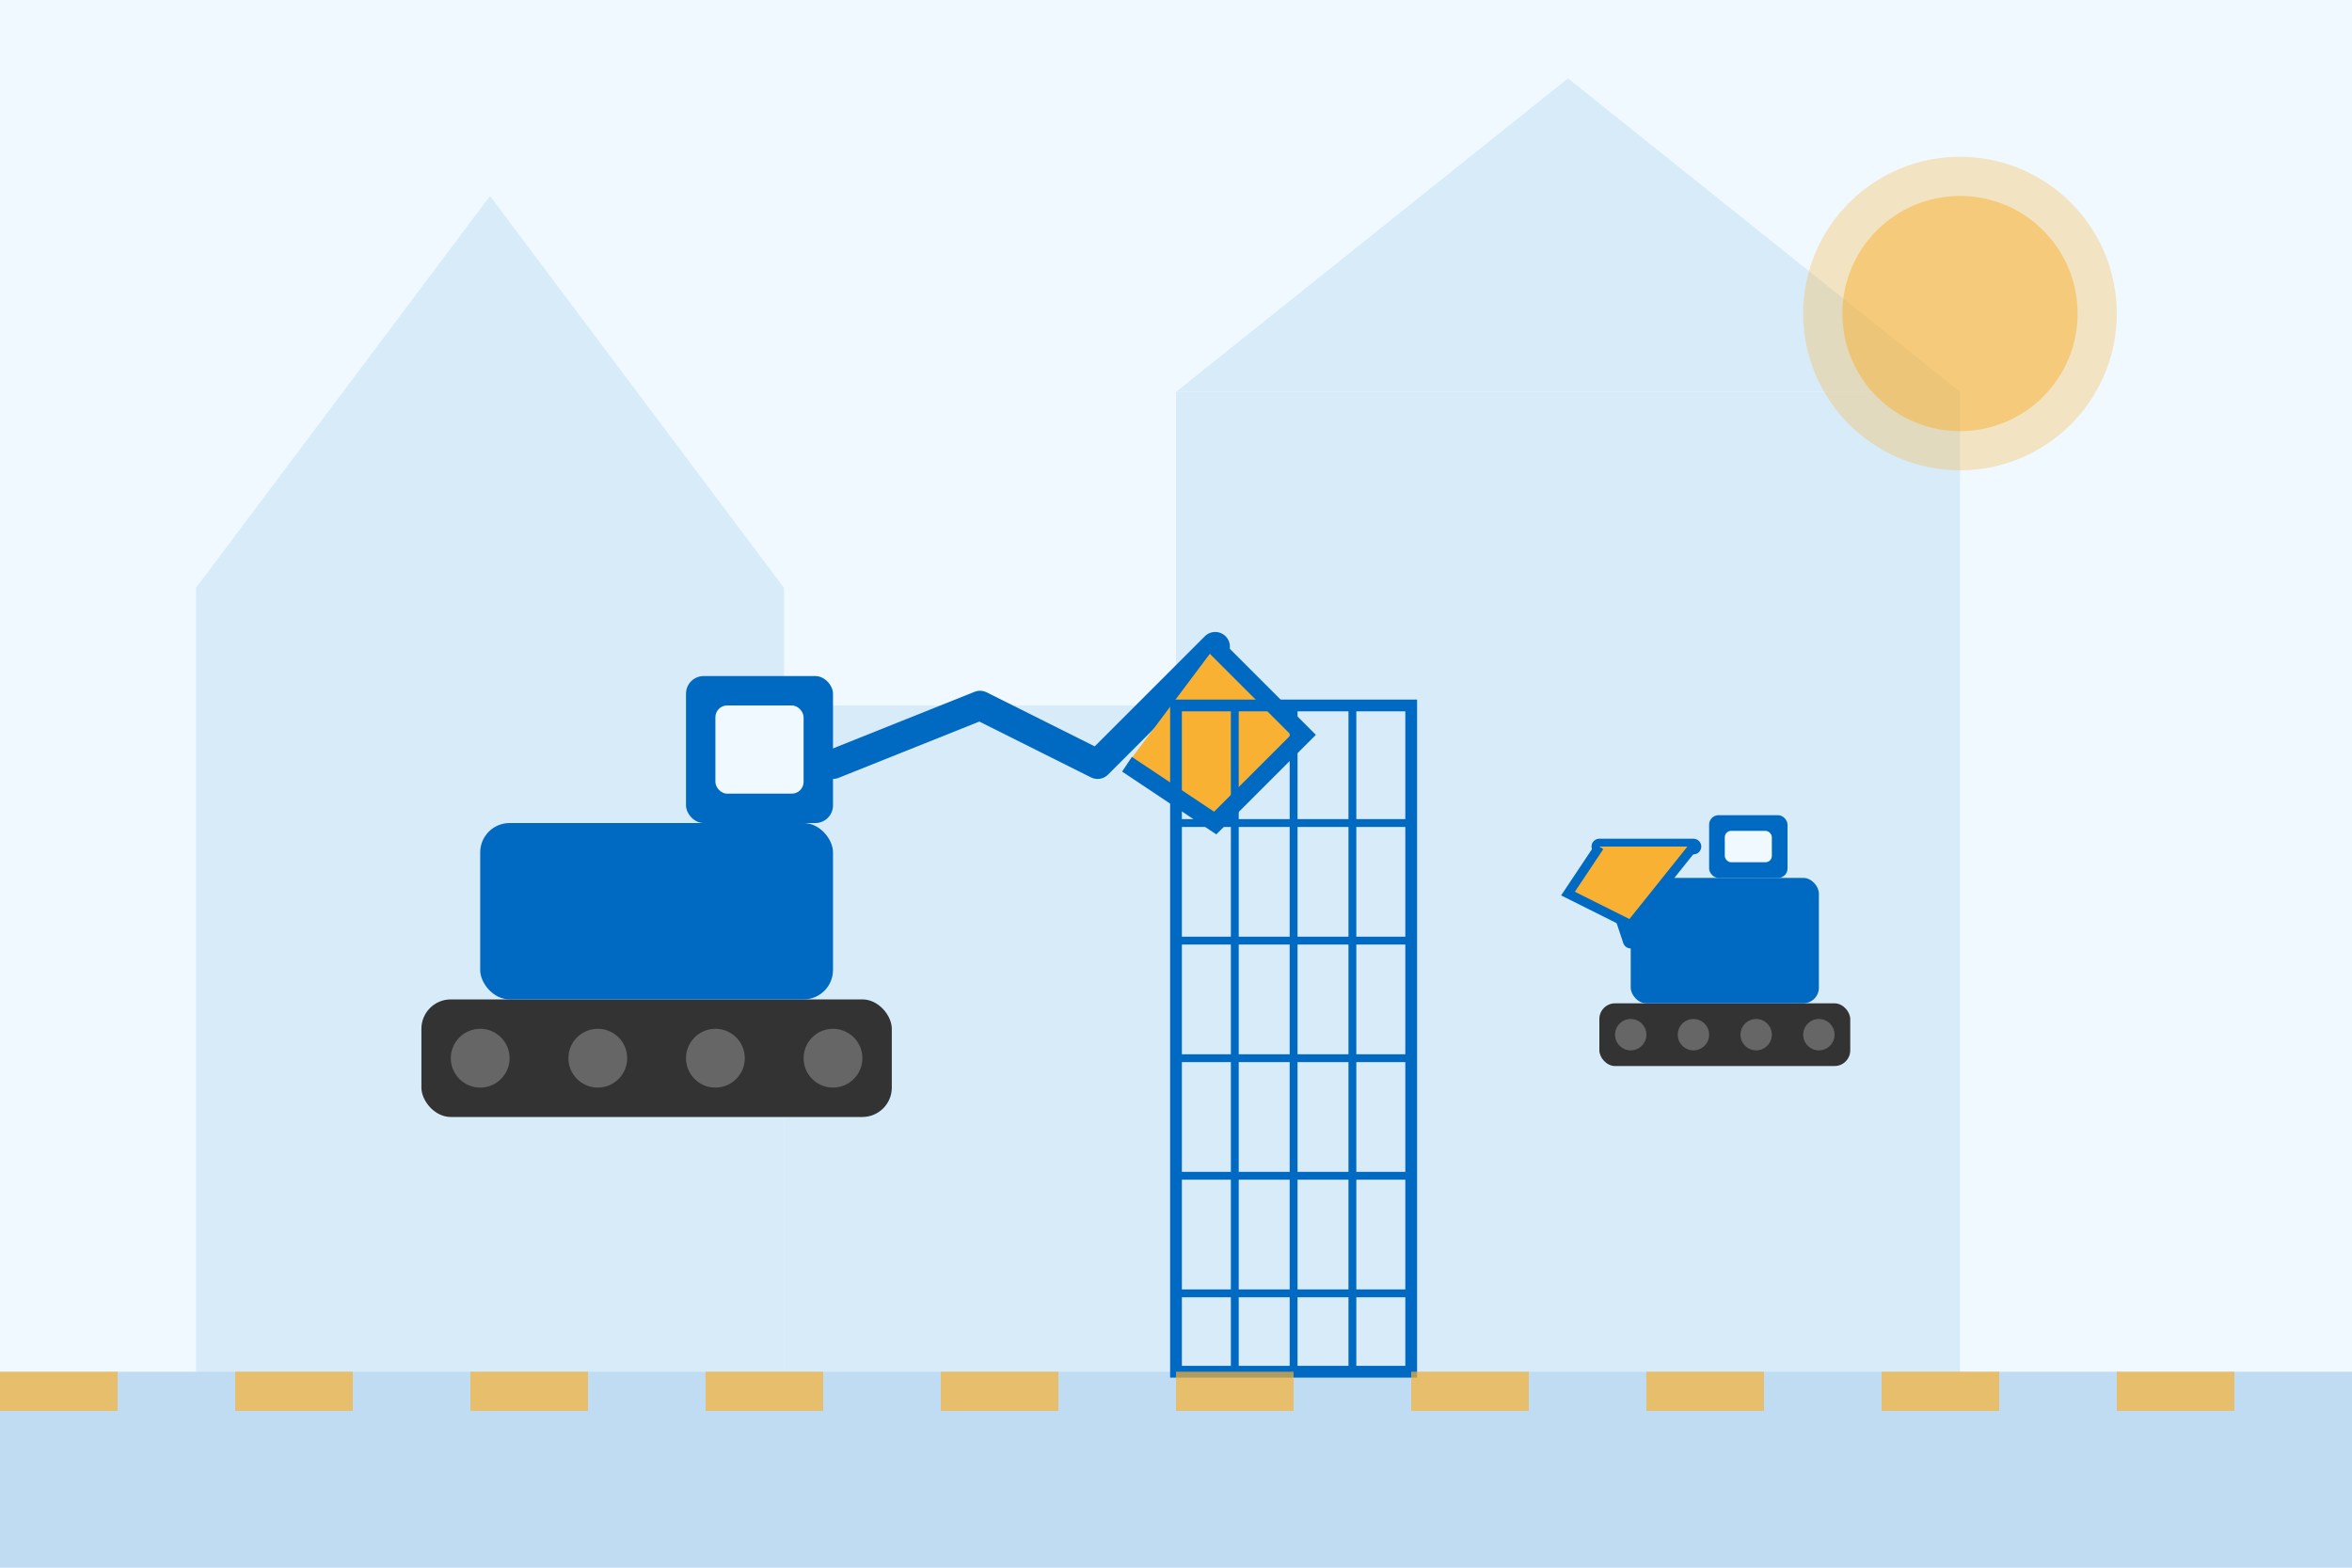 <svg width="600" height="400" viewBox="0 0 600 400" fill="none" xmlns="http://www.w3.org/2000/svg">
  <!-- Banner image for construction equipment rental -->
  <!-- Background -->
  <rect width="600" height="400" fill="#F0F9FF"/>
  
  <!-- Construction site background elements -->
  <g opacity="0.1">
    <rect x="50" y="150" width="150" height="200" fill="#0069C2"/>
    <rect x="200" y="180" width="100" height="170" fill="#0069C2"/>
    <rect x="300" y="100" width="200" height="250" fill="#0069C2"/>
    <path d="M50 150L125 50L200 150" fill="#0069C2"/>
    <path d="M300 100L400 20L500 100" fill="#0069C2"/>
  </g>
  
  <!-- Main construction equipment showcase -->
  <!-- Large excavator -->
  <g transform="translate(100, 150) scale(1.5)">
    <!-- Excavator tracks -->
    <rect x="5" y="70" width="80" height="20" rx="5" fill="#333333"/>
    <circle cx="15" cy="80" r="5" fill="#666666"/>
    <circle cx="35" cy="80" r="5" fill="#666666"/>
    <circle cx="55" cy="80" r="5" fill="#666666"/>
    <circle cx="75" cy="80" r="5" fill="#666666"/>
    
    <!-- Excavator body -->
    <rect x="15" y="40" width="60" height="30" rx="5" fill="#0069C2"/>
    
    <!-- Excavator cabin -->
    <rect x="50" y="15" width="25" height="25" rx="3" fill="#0069C2"/>
    <rect x="55" y="20" width="15" height="15" rx="2" fill="#F0F9FF"/>
    
    <!-- Excavator arm -->
    <path d="M75 30L100 20L120 30L140 10" stroke="#0069C2" stroke-width="5" stroke-linecap="round" stroke-linejoin="round"/>
    
    <!-- Excavator bucket -->
    <path d="M140 10L155 25L140 40L125 30" fill="#F8B133" stroke="#0069C2" stroke-width="3"/>
  </g>
  
  <!-- Smaller machines in background -->
  <!-- Loader -->
  <g transform="translate(400, 200) scale(0.8)">
    <!-- Loader tracks -->
    <rect x="10" y="70" width="80" height="20" rx="5" fill="#333333"/>
    <circle cx="20" cy="80" r="5" fill="#666666"/>
    <circle cx="40" cy="80" r="5" fill="#666666"/>
    <circle cx="60" cy="80" r="5" fill="#666666"/>
    <circle cx="80" cy="80" r="5" fill="#666666"/>
    
    <!-- Loader body -->
    <rect x="20" y="30" width="60" height="40" rx="5" fill="#0069C2"/>
    
    <!-- Loader cabin -->
    <rect x="45" y="10" width="25" height="20" rx="3" fill="#0069C2"/>
    <rect x="50" y="15" width="15" height="10" rx="2" fill="#F0F9FF"/>
    
    <!-- Loader arm -->
    <path d="M20 50L10 20L40 20" stroke="#0069C2" stroke-width="5" stroke-linecap="round" stroke-linejoin="round"/>
    
    <!-- Loader bucket -->
    <path d="M10 20L0 35L20 45L40 20" fill="#F8B133" stroke="#0069C2" stroke-width="3"/>
  </g>
  
  <!-- Scaffold tower -->
  <g transform="translate(300, 180)">
    <rect x="0" y="0" width="60" height="170" fill="none" stroke="#0069C2" stroke-width="3"/>
    <line x1="0" y1="30" x2="60" y2="30" stroke="#0069C2" stroke-width="2"/>
    <line x1="0" y1="60" x2="60" y2="60" stroke="#0069C2" stroke-width="2"/>
    <line x1="0" y1="90" x2="60" y2="90" stroke="#0069C2" stroke-width="2"/>
    <line x1="0" y1="120" x2="60" y2="120" stroke="#0069C2" stroke-width="2"/>
    <line x1="0" y1="150" x2="60" y2="150" stroke="#0069C2" stroke-width="2"/>
    <line x1="15" y1="0" x2="15" y2="170" stroke="#0069C2" stroke-width="2"/>
    <line x1="30" y1="0" x2="30" y2="170" stroke="#0069C2" stroke-width="2"/>
    <line x1="45" y1="0" x2="45" y2="170" stroke="#0069C2" stroke-width="2"/>
  </g>
  
  <!-- Decorative elements -->
  <g transform="translate(0, 350)">
    <!-- Ground line -->
    <rect x="0" y="0" width="600" height="50" fill="#0069C2" opacity="0.2"/>
    
    <!-- Warning stripes -->
    <g opacity="0.7">
      <rect x="0" y="0" width="30" height="10" fill="#F8B133"/>
      <rect x="60" y="0" width="30" height="10" fill="#F8B133"/>
      <rect x="120" y="0" width="30" height="10" fill="#F8B133"/>
      <rect x="180" y="0" width="30" height="10" fill="#F8B133"/>
      <rect x="240" y="0" width="30" height="10" fill="#F8B133"/>
      <rect x="300" y="0" width="30" height="10" fill="#F8B133"/>
      <rect x="360" y="0" width="30" height="10" fill="#F8B133"/>
      <rect x="420" y="0" width="30" height="10" fill="#F8B133"/>
      <rect x="480" y="0" width="30" height="10" fill="#F8B133"/>
      <rect x="540" y="0" width="30" height="10" fill="#F8B133"/>
    </g>
  </g>
  
  <!-- Sun -->
  <circle cx="500" cy="80" r="40" fill="#F8B133" opacity="0.3"/>
  <circle cx="500" cy="80" r="30" fill="#F8B133" opacity="0.5"/>
</svg>
